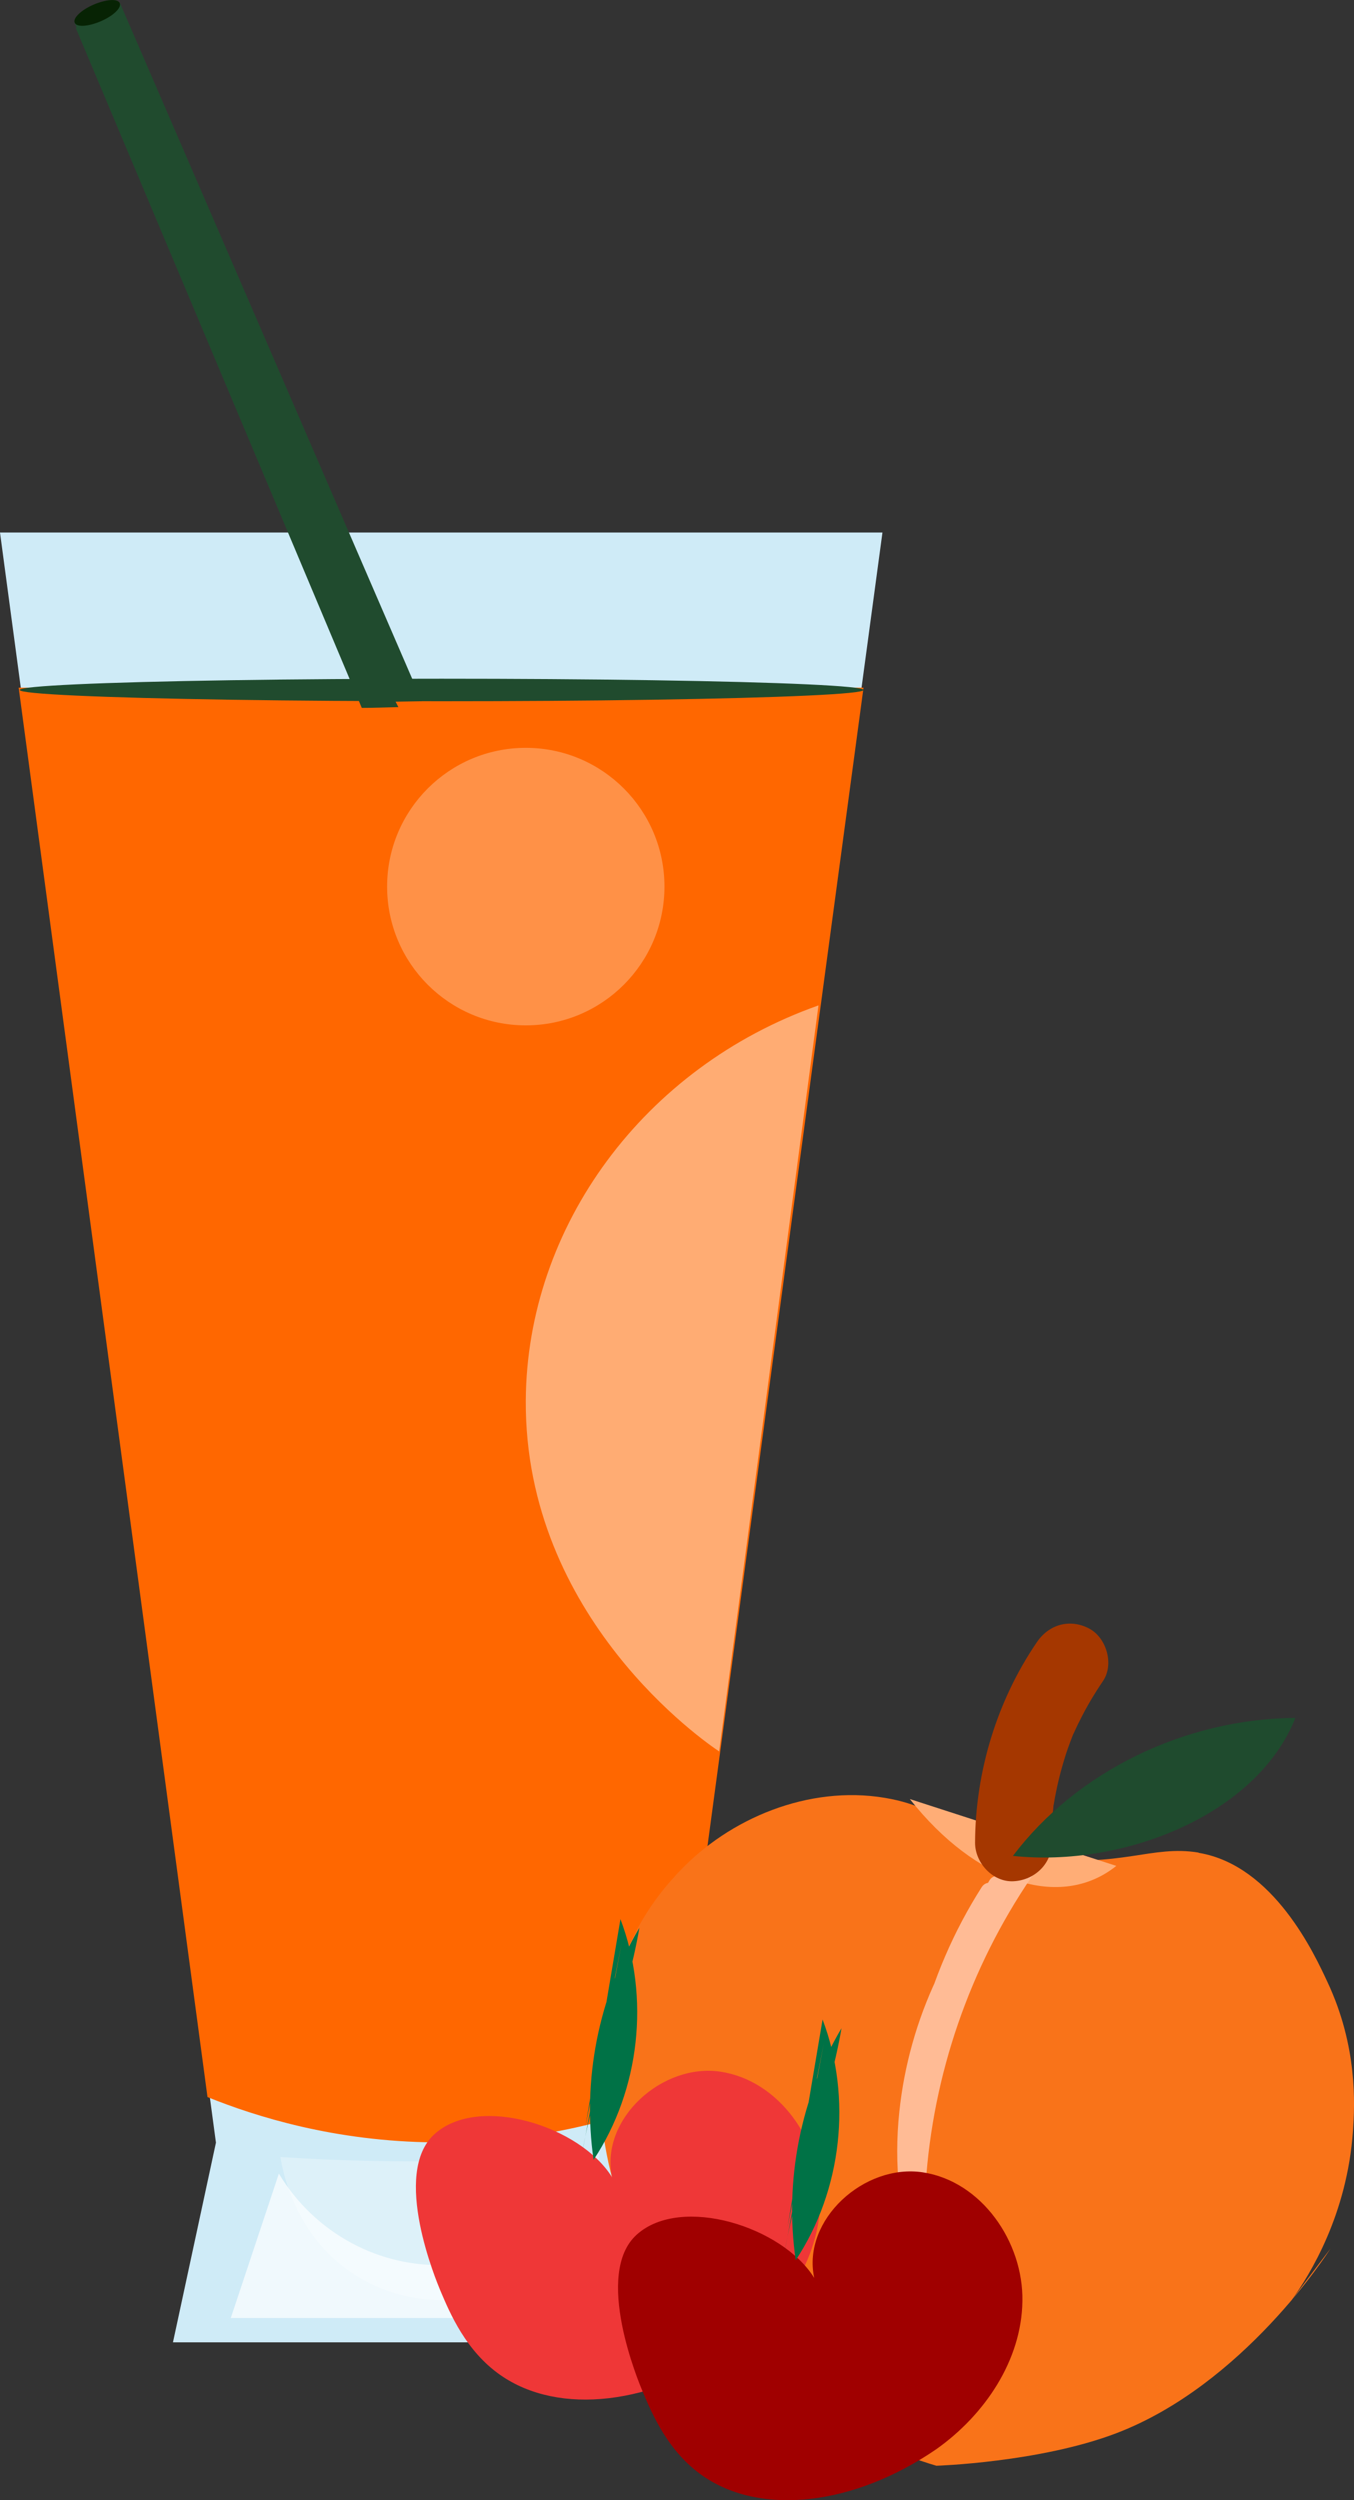 <?xml version="1.0" encoding="UTF-8"?>
<svg xmlns="http://www.w3.org/2000/svg" id="Calque_2" data-name="Calque 2" viewBox="0 0 52.92 97.65">
  <rect x="0" y="0" width="52.92" height="97.65" fill="#333333" stroke="none"/>
  <defs>
    <style> .cls-1 { fill: #ef3737; } .cls-2 { fill: #ffad76; } .cls-3 { fill: #f97319; } .cls-4 { fill: #a00000; } .cls-5 { opacity: .45; } .cls-5, .cls-6, .cls-7, .cls-8 { fill: #fff; } .cls-9 { fill: #ff6700; } .cls-10 { fill: #1f4b2e; } .cls-11 { fill: #cfebf7; } .cls-6 { opacity: .29; } .cls-7 { opacity: .28; } .cls-8 { opacity: .69; } .cls-12 { fill: #072304; } .cls-13 { fill: #007246; } .cls-14 { fill: #ffbb95; } .cls-15 { fill: #a53700; } .cls-16 { fill: #204b2e; } </style>
  </defs>
  <g id="Calque_3" data-name="Calque 3">
    <g>
      <g>
        <path class="cls-11" d="M34.48,20.8H0c2.81,20.96,5.62,41.93,8.44,62.89-.56,2.6-1.12,5.2-1.68,7.8h21.5c-.75-2.6-1.5-5.2-2.25-7.8,2.83-20.96,5.65-41.93,8.48-62.89Z"></path>
        <path class="cls-9" d="M26.33,81.91c2.47-18.35,4.95-36.7,7.42-55.05H.73c2.46,18.35,4.92,36.7,7.38,55.05,1.86.75,4.96,1.74,8.91,1.77,4.15.03,7.41-1,9.31-1.77Z"></path>
        <path class="cls-8" d="M25.18,90.54H9.02c.63-1.88,1.25-3.76,1.88-5.64,1.4,2.33,3.96,3.71,6.62,3.56,3.75-.2,5.67-3.3,5.83-3.56.61,1.88,1.22,3.76,1.83,5.64Z"></path>
        <path class="cls-6" d="M10.95,84.25c2.26.15,4.7.21,7.31.15,1.81-.05,3.53-.15,5.17-.3-.04.47-.29,2.83-2.29,4.43-2.03,1.62-4.93,1.71-7.08.44-2.58-1.51-3.04-4.33-3.1-4.72Z"></path>
        <ellipse class="cls-16" cx="17.26" cy="26.95" rx="16.49" ry=".44"></ellipse>
        <path class="cls-16" d="M14.09,27.44L2.91.87l1.78-.75c3.93,9.09,7.87,18.18,11.8,27.27-.8.01-1.6.03-2.4.04Z"></path>
        <path class="cls-16" d="M13.87,23.58c-.34-.92-.66-1.84-1.01-2.75-.39-1.03-.83-2.04-1.28-3.04-.9-2-1.87-3.96-2.78-5.95-.9-1.95-1.69-3.95-2.48-5.95-.7-1.77-1.43-3.55-2.36-5.22l-1,.42,11.18,26.56c.48,0,.95-.02,1.43-.03-.67-1.3-1.19-2.68-1.69-4.05Z"></path>
        <path class="cls-12" d="M4.68.12c.08.18-.25.5-.74.71-.49.21-.94.24-1.02.06-.08-.18.25-.5.74-.71.49-.21.94-.24,1.02-.06Z"></path>
        <circle class="cls-7" cx="20.55" cy="34.63" r="5.42"></circle>
        <path class="cls-5" d="M28.11,68.41c-.55-.36-7.61-5.22-7.56-13.71.04-6.79,4.61-13.02,11.44-15.43-1.29,9.71-2.59,19.42-3.88,29.13Z"></path>
      </g>
      <g>
        <path class="cls-3" d="M46.84,72.36c-1.83-.3-3.05.6-6.23.21-3.12-.38-3.27-1.89-6.04-2.35-2.96-.49-6.06.79-8.04,2.9-.04.04-.11.11-.21.23-2.61,2.85-2.8,6.52-2.86,7.5-.04.65-.22,5.15,2.81,9,3.6,4.58,10.33,6.46,10.33,6.46,0,0,4.04-.13,7.03-1.27,4.96-1.89,8.26-7.04,8.37-7.21,0,0,0,0,0,0,0,0-.64.84-1.53,2.03.74-1.03,2.18-3.36,2.41-6.63.07-1.01.19-3.29-1-5.82-.49-1.05-2.09-4.55-5.03-5.04Z"></path>
        <path class="cls-2" d="M35.56,70.27c2.59,3.28,5.9,4.35,8.07,2.61"></path>
        <g>
          <path class="cls-15" d="M38.99,73.64c-2.13,3.6-3.34,7.75-3.47,11.93-.48-4.54,1.22-9.25,4.47-12.45-2.46,3.59-3.92,7.86-4.19,12.2-.3-3.99.73-8.06,2.89-11.42"></path>
          <path class="cls-14" d="M38.67,73.45c-2.16,3.67-3.38,7.86-3.52,12.12h.75c-.36-3.47.54-7.01,2.48-9.91.55-.82,1.18-1.58,1.88-2.27l-.59-.45c-2.49,3.66-3.96,7.97-4.24,12.39h.75c-.29-3.94.71-7.91,2.84-11.24.26-.41-.39-.78-.65-.38-2.19,3.43-3.24,7.55-2.94,11.61.04.48.72.48.75,0,.28-4.29,1.72-8.46,4.14-12.01.24-.36-.29-.75-.59-.45-2.59,2.56-4.2,6.01-4.58,9.62-.11,1.03-.11,2.06,0,3.09.05.47.73.49.75,0,.14-4.13,1.33-8.18,3.42-11.74.25-.42-.4-.79-.65-.38h0Z"></path>
        </g>
        <g>
          <path class="cls-14" d="M39.59,71.98c0-2.51.79-5.01,2.21-7.08"></path>
          <path class="cls-15" d="M41.09,71.98c0-.32.01-.65.04-.97.01-.14.03-.28.04-.42.01-.11,0-.08-.02.1.01-.08.02-.16.04-.24.1-.6.24-1.19.42-1.77.08-.27.18-.54.28-.8.03-.08.06-.15.09-.23-.07.17-.08.18,0,.02.07-.15.13-.29.21-.44.27-.55.58-1.07.92-1.57.44-.65.14-1.69-.54-2.05-.76-.4-1.58-.16-2.05.54-1.56,2.29-2.4,5.06-2.41,7.83,0,.78.69,1.54,1.5,1.5s1.49-.66,1.5-1.5h0Z"></path>
        </g>
        <path class="cls-10" d="M39.59,72.49c2.48-3.29,6.72-5.36,11.04-5.39-1.51,3.79-6.72,5.85-11.04,5.39Z"></path>
      </g>
      <g>
        <path class="cls-1" d="M23.92,85.03c-.47-2.26,1.96-4.46,4.25-4.11,2.29.35,3.93,2.71,3.89,5.03-.03,2.31-1.47,4.44-3.36,5.78-3.19,2.19-6.84,2.64-9.14,1.04-1.35-.94-1.97-2.41-2.34-3.28-.15-.36-1.94-4.61-.23-6.14,1.74-1.56,5.7-.3,6.93,1.69Z"></path>
        <path class="cls-13" d="M22.88,83.07c.47-2.4.95-4.79,1.42-7.19-.51,2.73-1.03,5.46-1.54,8.19.49-2.87,1.74-5.9,2.23-8.77-1.6,2.7-2.24,5.96-1.79,9.06,1.81-2.73,2.21-6.34,1.05-9.4"></path>
      </g>
      <g>
        <path class="cls-4" d="M31.82,88.96c-.47-2.26,1.96-4.46,4.25-4.11,2.29.35,3.93,2.71,3.89,5.03-.03,2.31-1.47,4.44-3.36,5.78-3.19,2.19-6.84,2.64-9.14,1.04-1.35-.94-1.97-2.41-2.34-3.28-.15-.36-1.94-4.61-.23-6.14,1.74-1.56,5.7-.3,6.93,1.69Z"></path>
        <path class="cls-13" d="M30.78,86.99c.47-2.4.95-4.79,1.42-7.19-.51,2.73-1.03,5.46-1.54,8.19.49-2.87,1.74-5.9,2.23-8.77-1.6,2.7-2.24,5.96-1.79,9.06,1.81-2.73,2.21-6.34,1.05-9.4"></path>
      </g>
    </g>
  </g>
</svg>

